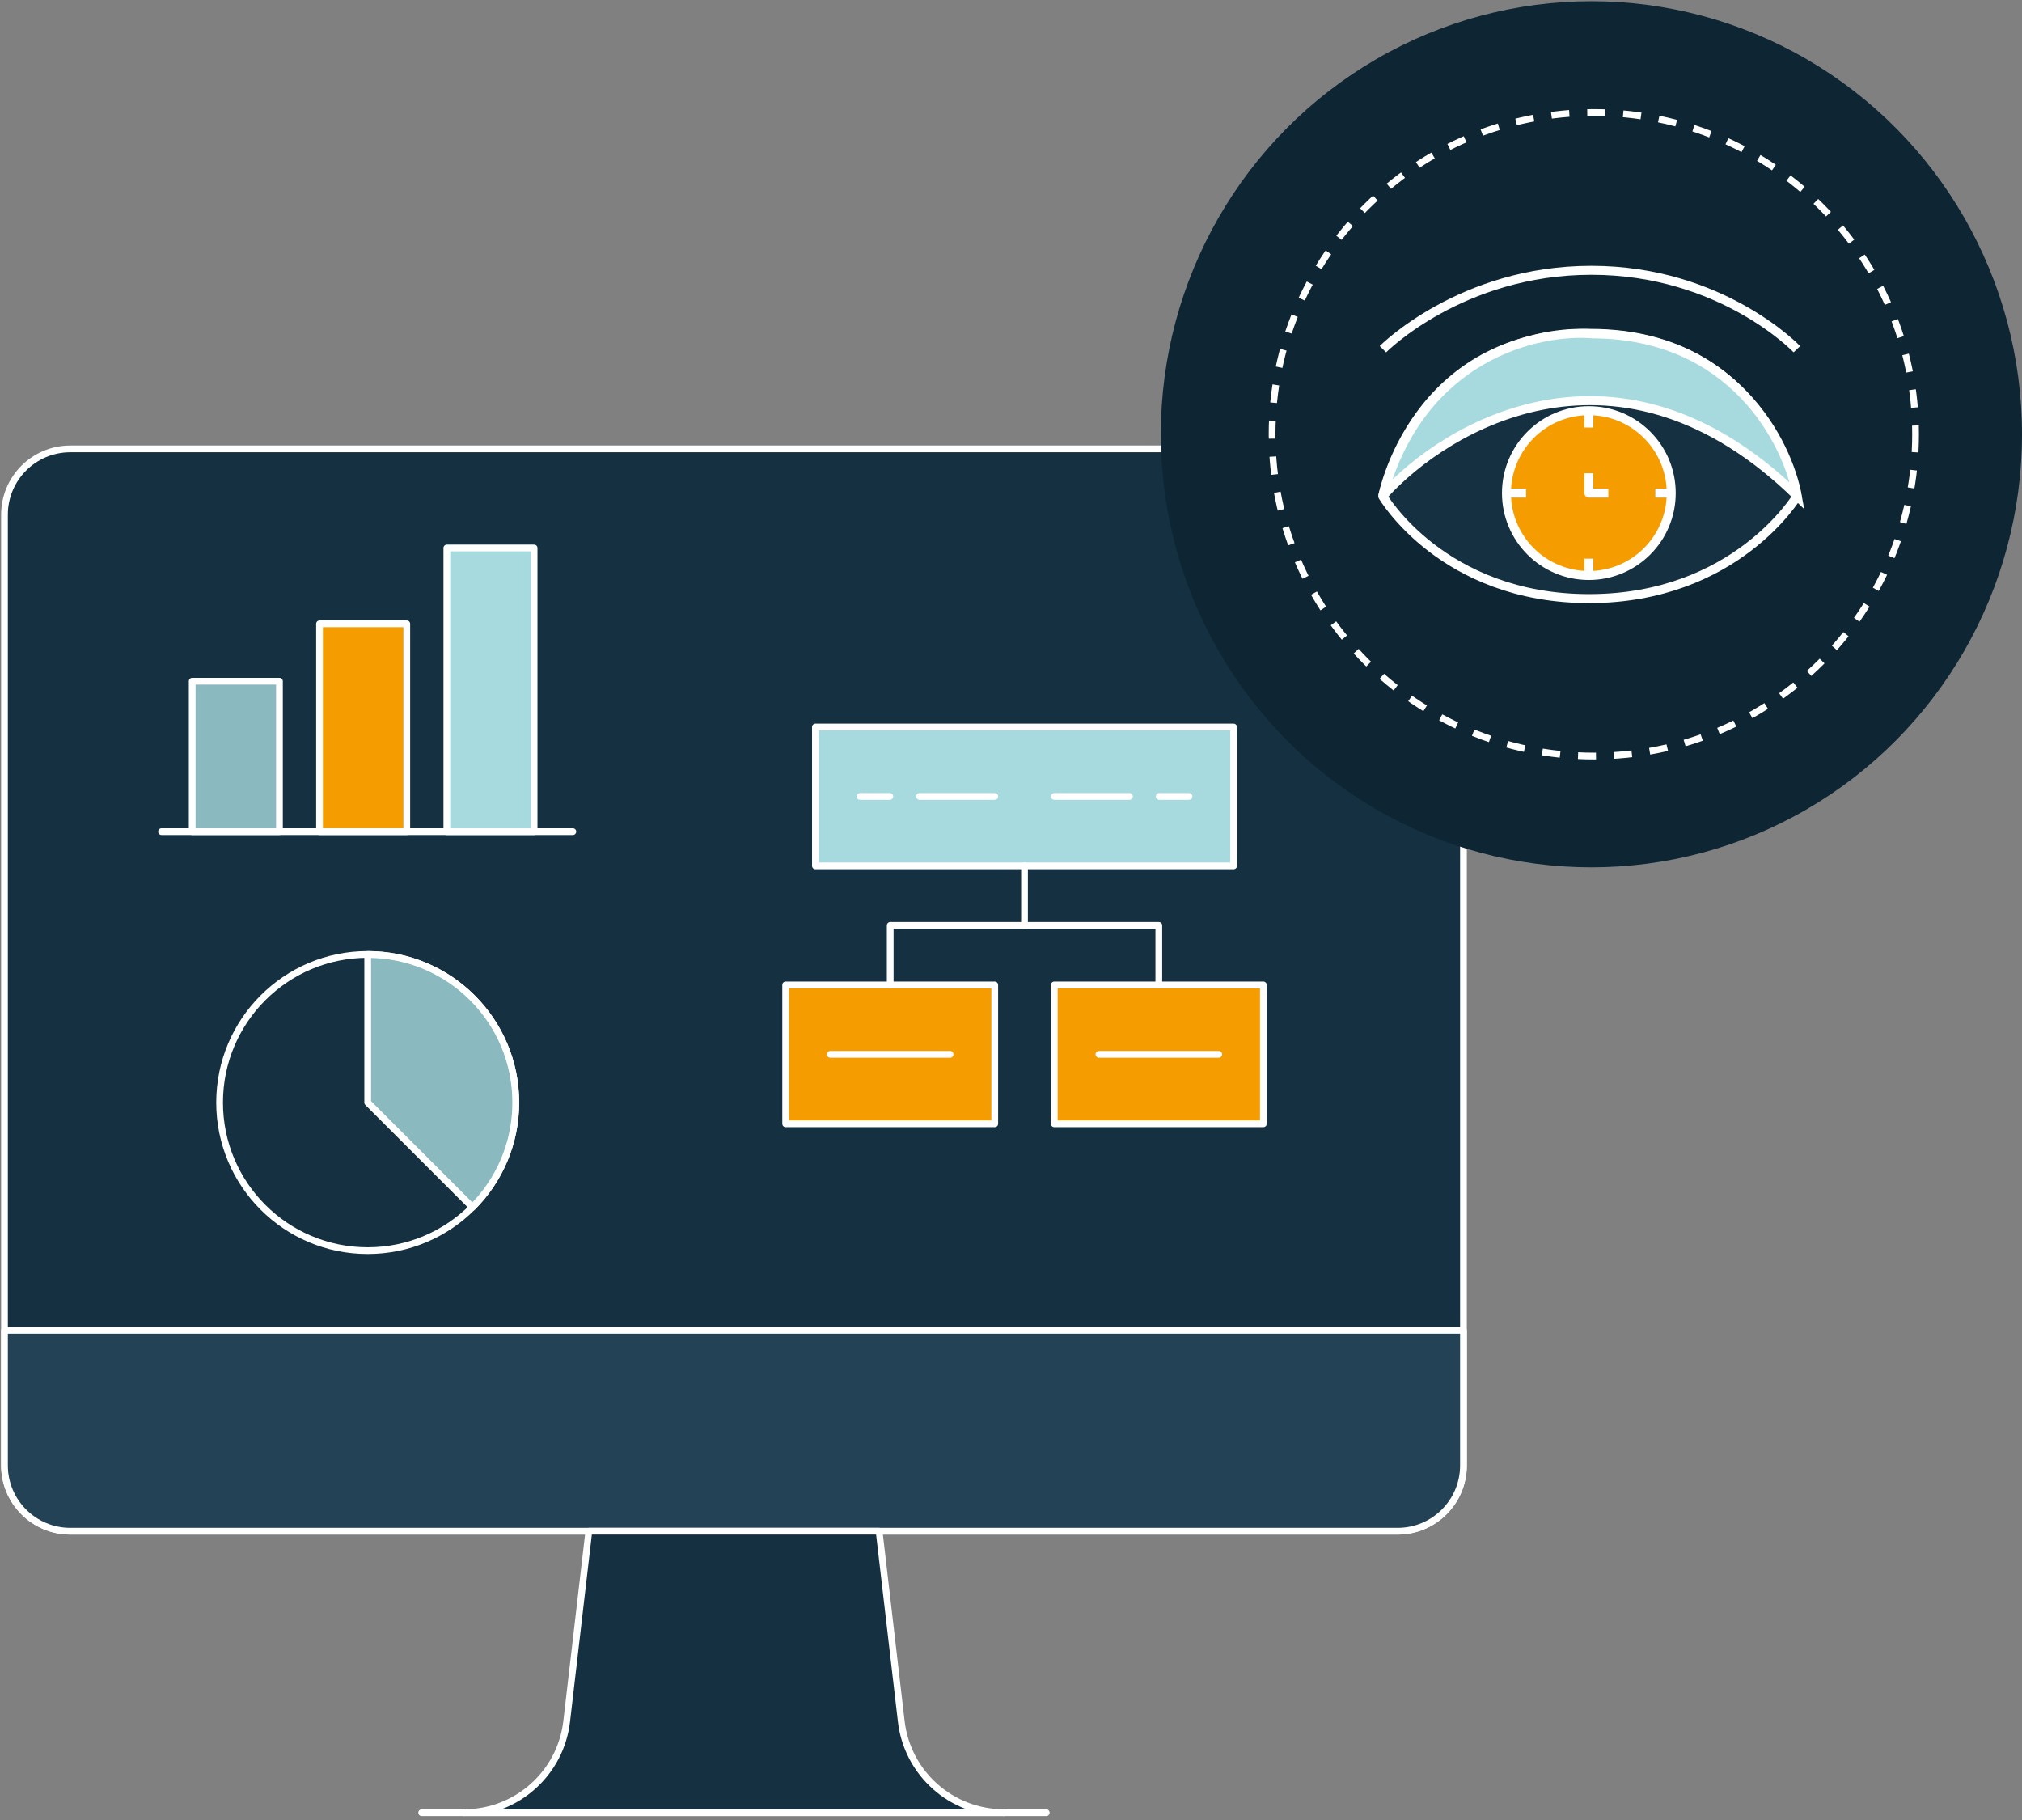 <svg width="450" height="405" viewBox="0 0 450 405" fill="none" xmlns="http://www.w3.org/2000/svg">
<rect x="0" y="0" width="450" height="405" fill="#808080" stroke="none"/>
<path d="M188.596 99.887H311.038C319.136 99.887 325.695 106.441 325.695 114.535V326.087C325.695 334.18 319.136 340.734 311.038 340.734H15.657C7.559 340.734 1 334.18 1 326.087V114.535C1 106.441 7.559 99.887 15.657 99.887H227.881" fill="#143041"/>
<path d="M188.596 99.887H311.038C319.136 99.887 325.695 106.441 325.695 114.535V326.087C325.695 334.18 319.136 340.734 311.038 340.734H15.657C7.559 340.734 1 334.18 1 326.087V114.535C1 106.441 7.559 99.887 15.657 99.887H227.881" stroke="white" stroke-width="1.5" stroke-linecap="round" stroke-linejoin="round"/>
<path d="M325.695 296.051V326.091C325.695 334.185 319.136 340.739 311.038 340.739H15.657C7.559 340.739 1 334.185 1 326.091V296.051H325.695Z" fill="#234255" stroke="white" stroke-width="1.5" stroke-linecap="round" stroke-linejoin="round"/>
<path d="M200.572 383.008L195.647 340.739H131.048L126.123 383.008C124.8 394.613 114.969 403.366 103.287 403.366C102.899 403.384 103.68 403.384 103.287 403.384H223.404C223.011 403.384 223.792 403.384 223.404 403.366C211.722 403.366 201.895 394.613 200.572 383.008Z" fill="#143041" stroke="white" stroke-width="1.5" stroke-linecap="round" stroke-linejoin="round"/>
<path d="M103.286 403.379H93.842" stroke="white" stroke-width="1.5" stroke-linecap="round" stroke-linejoin="round"/>
<path d="M232.842 403.379H223.398" stroke="white" stroke-width="1.5" stroke-linecap="round" stroke-linejoin="round"/>
<path d="M114.792 245.347C114.792 254.449 111.102 262.694 105.135 268.653C99.168 274.622 90.931 278.307 81.829 278.307C63.627 278.307 48.873 263.55 48.873 245.347C48.873 227.145 63.627 212.388 81.829 212.388C100.032 212.388 114.792 227.145 114.792 245.347Z" stroke="white" stroke-width="1.5" stroke-linecap="round" stroke-linejoin="round"/>
<path d="M114.795 245.347C114.795 254.449 111.105 262.694 105.139 268.653L81.833 245.347V212.388C100.035 212.388 114.795 227.145 114.795 245.347Z" fill="#A7DADF" fill-opacity="0.8" stroke="white" stroke-width="1.5" stroke-linecap="round" stroke-linejoin="round"/>
<ellipse cx="354.17" cy="96.638" rx="95.83" ry="96.368" fill="#0E2634"/>
<path d="M426.312 96.638C426.312 136.184 394.254 168.242 354.709 168.242C315.163 168.242 283.105 136.184 283.105 96.638C283.105 57.093 315.163 25.035 354.709 25.035C394.254 25.035 426.312 57.093 426.312 96.638Z" stroke="white" stroke-width="1.5" stroke-dasharray="4 4"/>
<path d="M274.538 192.684H181.474V161.781H274.538V192.684Z" fill="#A7DADF" stroke="white" stroke-width="1.5" stroke-linecap="round" stroke-linejoin="round"/>
<path d="M221.383 250.074H174.851V219.171H221.383V250.074Z" fill="#F59C00" stroke="white" stroke-width="1.5" stroke-linecap="round" stroke-linejoin="round"/>
<path d="M281.162 250.074H234.63V219.171H281.162V250.074Z" fill="#F59C00" stroke="white" stroke-width="1.5" stroke-linecap="round" stroke-linejoin="round"/>
<path d="M204.646 177.229H221.383" stroke="white" stroke-width="1.5" stroke-linecap="round" stroke-linejoin="round"/>
<path d="M191.408 177.229H198.032" stroke="white" stroke-width="1.5" stroke-linecap="round" stroke-linejoin="round"/>
<path d="M251.36 177.229H234.63" stroke="white" stroke-width="1.5" stroke-linecap="round" stroke-linejoin="round"/>
<path d="M264.609 177.229H257.985" stroke="white" stroke-width="1.5" stroke-linecap="round" stroke-linejoin="round"/>
<path d="M198.117 219.167V205.927H257.896V219.167" stroke="white" stroke-width="1.5" stroke-linecap="round" stroke-linejoin="round"/>
<path d="M228.008 205.924V192.677" stroke="white" stroke-width="1.5" stroke-linecap="round" stroke-linejoin="round"/>
<path d="M184.781 234.619H211.449" stroke="white" stroke-width="1.5" stroke-linecap="round" stroke-linejoin="round"/>
<path d="M244.565 234.619H271.234" stroke="white" stroke-width="1.5" stroke-linecap="round" stroke-linejoin="round"/>
<path d="M99.446 185.066H118.865V121.942H99.446V185.066Z" fill="#A7DADF" stroke="white" stroke-width="1.5" stroke-linecap="round" stroke-linejoin="round"/>
<path d="M35.952 185.066H127.487" stroke="white" stroke-width="1.5" stroke-linecap="round" stroke-linejoin="round"/>
<path d="M42.773 185.066H62.192V151.587H42.773V185.066Z" fill="#A7DADF" fill-opacity="0.8" stroke="white" stroke-width="1.5" stroke-linecap="round" stroke-linejoin="round"/>
<path d="M71.111 185.066H90.53V138.814H71.111V185.066Z" fill="#F59C00" stroke="white" stroke-width="1.5" stroke-linecap="round" stroke-linejoin="round"/>
<path d="M307.764 77.71C307.764 77.71 325.134 60.149 354.155 60.149C383.176 60.149 399.898 77.71 399.898 77.71" stroke="white" stroke-width="2" stroke-linejoin="round"/>
<path d="M307.729 110.414C307.729 110.414 314.585 74.185 353.914 74.185C393.243 74.185 399.933 110.414 399.933 110.414C399.933 110.414 386.309 133.206 353.659 133.206C321.01 133.206 307.729 110.414 307.729 110.414Z" fill="#143041" stroke="white" stroke-width="2" stroke-linejoin="round"/>
<path d="M353.601 128.063C363.729 128.063 371.935 119.855 371.935 109.729C371.935 99.603 363.727 91.39 353.601 91.39C343.475 91.39 335.267 99.603 335.267 109.729C335.267 119.855 343.475 128.063 353.601 128.063Z" fill="#F59C00" stroke="white" stroke-width="2" stroke-linejoin="round"/>
<path d="M353.596 105.306V109.728H357.94" stroke="white" stroke-width="2" stroke-linejoin="round"/>
<path d="M335.267 109.723H339.625" stroke="white" stroke-width="2" stroke-linejoin="round"/>
<path d="M368.401 109.723H371.937" stroke="white" stroke-width="2" stroke-linejoin="round"/>
<path d="M353.601 91.388V95.13" stroke="white" stroke-width="2" stroke-linejoin="round"/>
<path d="M353.601 124.322V128.063" stroke="white" stroke-width="2" stroke-linejoin="round"/>
<path d="M399.994 110.389C360.637 71.936 322.086 94.367 307.729 110.389C316.273 79.016 342.453 73.255 354.475 74.296C385.708 74.435 397.835 98.416 399.994 110.389Z" fill="#A7DADF" stroke="white" stroke-width="2"/>
</svg>
